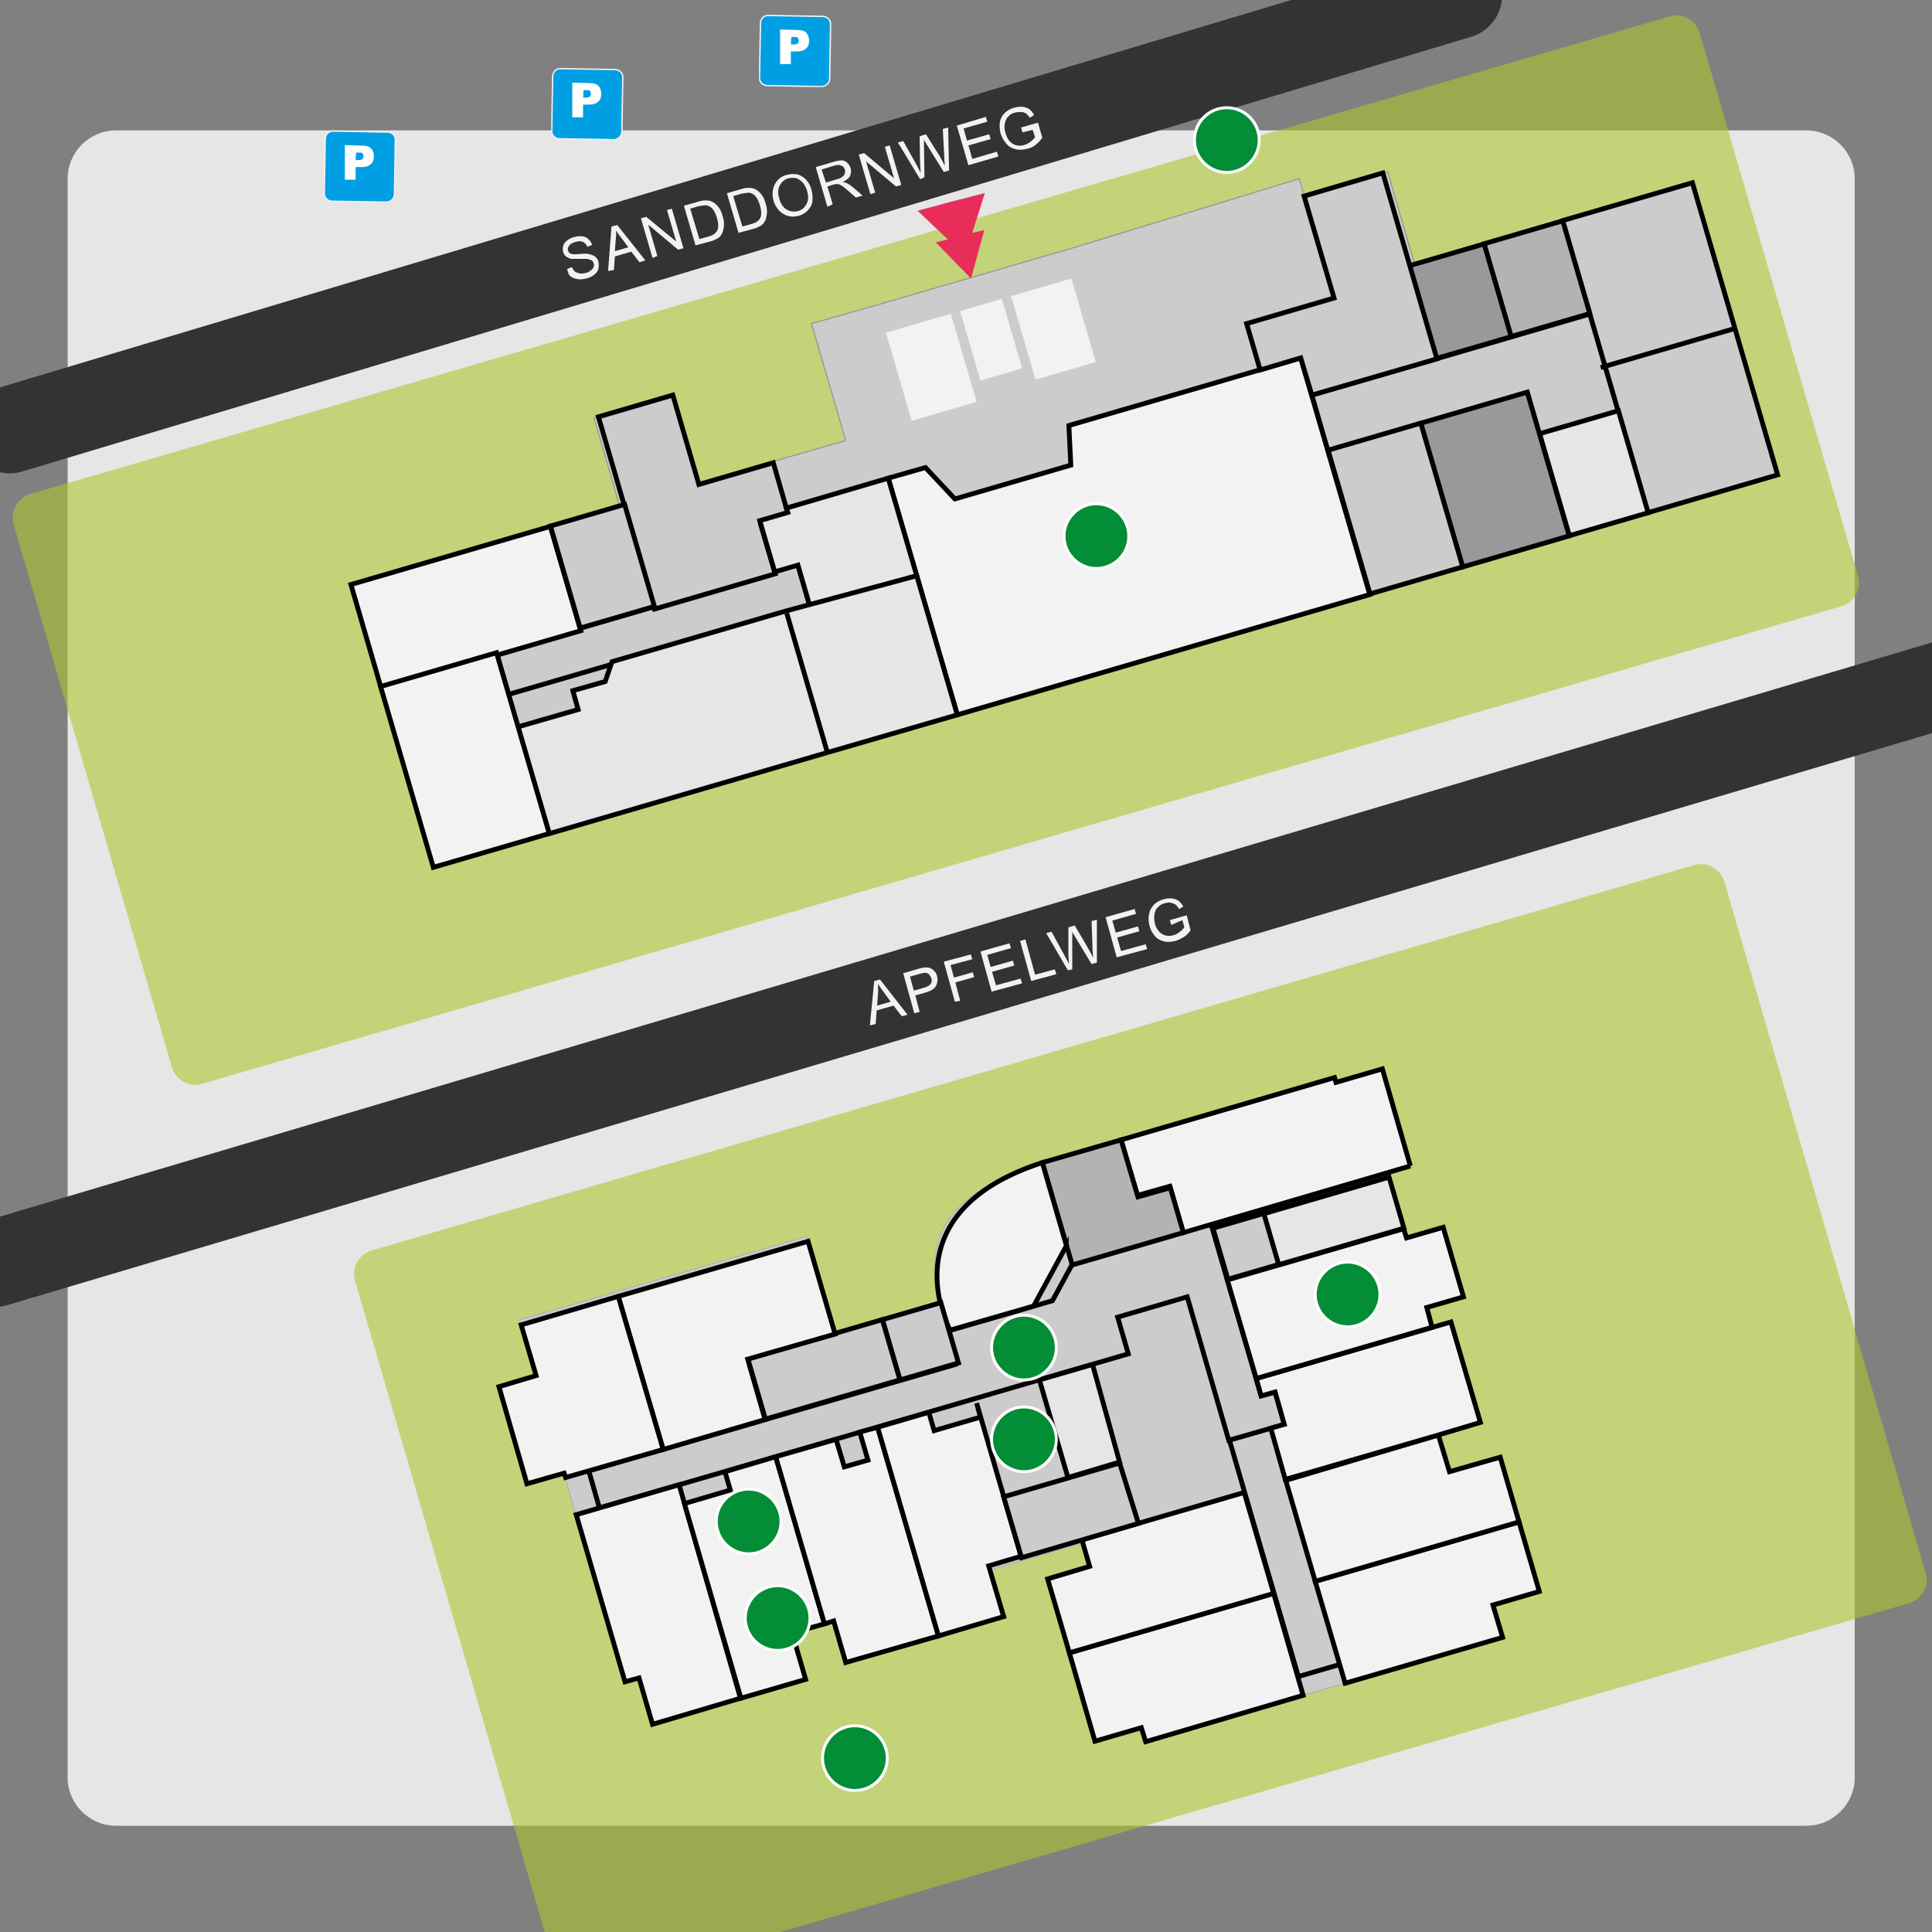 <?xml version="1.0" encoding="UTF-8"?>
<svg xmlns="http://www.w3.org/2000/svg" xmlns:xlink="http://www.w3.org/1999/xlink" version="1.1" x="0px" y="0px" viewBox="0 0 400 400" style="enable-background:new 0 0 400 400;" xml:space="preserve">
<rect x="0" y="0" width="400" height="400" fill="#808080" stroke="none"/>
<symbol id="Eingangsrichtung" viewBox="-9.5 -12 19 24">
	<polygon style="fill:#E92D59;" points="4.4,1.8 -0.5,6.9 -5.5,12 -7.4,5.2 -9.3,-1.6 -5.9,-0.8 -9.5,-12 0,-9.6 9.5,-7.1 1,1  "/>
</symbol>
<symbol id="Parkplatz" viewBox="-7.7 -7.7 15.5 15.5">
	<path style="fill:#009FE3;stroke:#F2F2F2;stroke-width:0.294;stroke-miterlimit:10;" d="M5.6-7.6L-5.9-7.4c-1,0-1.8,0.8-1.7,1.8   l0.2,11.5c0,1,0.8,1.8,1.8,1.7L5.9,7.4c1,0,1.8-0.8,1.7-1.8L7.4-5.9C7.4-6.8,6.6-7.6,5.6-7.6z"/>
	<g>
		<path style="fill:#FFFFFF;" d="M-3.2,4.6l3.8-0.1c0.8,0,1.4-0.2,1.8-0.6c0.4-0.4,0.6-1,0.6-1.7c0-0.7-0.2-1.3-0.7-1.7    C1.9,0.1,1.2-0.1,0.3-0.1l-1.2,0l0-2.7l-2.3,0L-3.2,4.6z M-0.9,1.4l0.6,0c0.4,0,0.7,0.1,0.9,0.2C0.7,1.8,0.8,2,0.8,2.2    c0,0.2-0.1,0.4-0.2,0.6S0.2,3-0.2,3l-0.6,0L-0.9,1.4z"/>
	</g>
</symbol>
<g>
	<path style="fill:#E6E6E6;" d="M374,378H24c-5.5,0-10-4.5-10-10V37c0-5.5,4.5-10,10-10h350c5.5,0,10,4.5,10,10v331   C384,373.5,379.5,378,374,378z"/>
	<path style="opacity:0.6;fill:#ACC730;" d="M6.2,102.3L345.7,3.4c2.6-0.8,5.4,0.8,6.2,3.4l32.8,112.5   c0.8,2.6-0.8,5.4-3.4,6.2L41.8,224.4c-2.6,0.8-5.4-0.8-6.2-3.4L2.8,108.5C2.1,105.9,3.6,103.1,6.2,102.3z"/>
	<path style="opacity:0.6;fill:#ACC730;" d="M76.9,258.9l273.9-79.8c2.6-0.8,5.4,0.8,6.2,3.4l41.7,143.2   c0.8,2.6-0.8,5.4-3.4,6.2l-273.9,79.8c-2.6,0.8-5.4-0.8-6.2-3.4L73.5,265.1C72.7,262.5,74.3,259.7,76.9,258.9z"/>
	
		<line style="fill:none;stroke:#333333;stroke-width:18;stroke-linecap:round;stroke-miterlimit:10;" x1="402.7" y1="141.6" x2="-1.1" y2="261.6"/>
	
		<line style="fill:none;stroke:#333333;stroke-width:18;stroke-linecap:round;stroke-miterlimit:10;" x1="302" y1="-1" x2="2" y2="89"/>
	<g>
		<path style="fill:#F2F2F2;" d="M180.1,212.3l0.9-9.2l1.2-0.3l5.7,7.3l-1.2,0.3l-1.7-2.2l-3.5,1l-0.2,2.8    L180.1,212.3z M181.6,208.2l2.8-0.8l-1.5-2.1c-0.5-0.6-0.8-1.1-1.1-1.6c0,0.6,0,1.1,0,1.7L181.6,208.2z"/>
		<path style="fill:#F2F2F2;" d="M189.3,209.8l-2.3-8.3l3.1-0.9c0.5-0.2,1-0.2,1.3-0.3c0.4,0,0.8,0,1.1,0.1    c0.3,0.1,0.6,0.3,0.9,0.6c0.3,0.3,0.5,0.6,0.6,1.1c0.2,0.7,0.1,1.4-0.2,2c-0.3,0.6-1.1,1.1-2.2,1.4l-2.1,0.6l0.9,3.4L189.3,209.8z     M189.2,205.1l2.1-0.6c0.7-0.2,1.2-0.5,1.4-0.8c0.2-0.3,0.3-0.8,0.1-1.2c-0.1-0.3-0.3-0.6-0.5-0.8c-0.2-0.2-0.5-0.3-0.8-0.3    c-0.2,0-0.5,0.1-1,0.2l-2.1,0.6L189.2,205.1z"/>
		<path style="fill:#F2F2F2;" d="M197.7,207.4l-2.3-8.3l5.6-1.5l0.3,1l-4.5,1.2l0.7,2.6l3.9-1.1l0.3,1l-3.9,1.1    l1,3.8L197.7,207.4z"/>
		<path style="fill:#F2F2F2;" d="M205.3,205.3l-2.3-8.3l6-1.7l0.3,1l-4.9,1.4l0.7,2.5l4.6-1.3l0.3,1l-4.6,1.3    l0.8,2.8l5.1-1.4l0.3,1L205.3,205.3z"/>
		<path style="fill:#F2F2F2;" d="M213.5,203.1l-2.3-8.3l1.1-0.3l2,7.3l4.1-1.1l0.3,1L213.5,203.1z"/>
		<path style="fill:#F2F2F2;" d="M221.1,200.9l-4.5-7.7l1.1-0.3l2.8,5.1c0.3,0.5,0.6,1.1,0.8,1.6    c0-0.9-0.1-1.5-0.1-1.6l0-6l1.3-0.4l2.3,3.9c0.6,1,1.1,1.9,1.5,2.8c0-0.6-0.1-1.2-0.1-1.9l-0.2-5.7l1.1-0.3l0,8.9l-1.1,0.3    l-3.5-5.8c-0.3-0.5-0.5-0.8-0.5-0.9c0,0.4,0,0.8,0,1l0,6.8L221.1,200.9z"/>
		<path style="fill:#F2F2F2;" d="M231.2,198.2l-2.3-8.3l6-1.7l0.3,1l-4.9,1.4l0.7,2.5l4.6-1.3l0.3,1l-4.6,1.3    l0.8,2.8l5.1-1.4l0.3,1L231.2,198.2z"/>
		<path style="fill:#F2F2F2;" d="M242.5,191.5l-0.3-1l3.5-1l0.8,3.1c-0.4,0.6-0.9,1.1-1.4,1.4s-1.1,0.6-1.7,0.8    c-0.8,0.2-1.6,0.3-2.4,0.1c-0.8-0.2-1.4-0.5-1.9-1.1c-0.5-0.6-0.9-1.3-1.1-2.1c-0.2-0.8-0.3-1.6-0.1-2.4c0.1-0.8,0.5-1.4,1-2    c0.5-0.5,1.2-0.9,2-1.1c0.6-0.2,1.2-0.2,1.7-0.2c0.5,0.1,1,0.2,1.4,0.5c0.4,0.3,0.7,0.7,1,1.2l-0.9,0.5c-0.2-0.4-0.5-0.7-0.7-0.9    c-0.3-0.2-0.6-0.3-1-0.4c-0.4-0.1-0.8,0-1.2,0.1c-0.5,0.1-0.9,0.3-1.2,0.6c-0.3,0.3-0.6,0.5-0.7,0.8s-0.3,0.6-0.3,1    c-0.1,0.6,0,1.2,0.1,1.8c0.2,0.7,0.5,1.3,0.9,1.7c0.4,0.4,0.9,0.7,1.4,0.8c0.6,0.1,1.1,0.1,1.6-0.1c0.5-0.1,0.9-0.4,1.3-0.7    c0.4-0.3,0.7-0.6,0.9-0.9l-0.4-1.5L242.5,191.5z"/>
	</g>
</g>
<g>
	<g>
		<path style="fill:#CCCCCC;stroke:#B3B3B3;stroke-width:0.25;stroke-miterlimit:10;" d="M310.1,339.3l-33.6-115.2    l-68.2,19.9c0,0-20.2,5.9-13.3,25.8c-22.1,6.4-22.1,6.4-22.1,6.4l-5.9-20.2l-59.5,17.3l21.5,73.9l96-28l12,41.3L310.1,339.3z"/>
		
			<rect x="261.4" y="296" transform="matrix(0.96 -0.28 0.28 0.96 -79.291 87.183)" style="fill:#CCCCCC;stroke:#000000;stroke-miterlimit:10;" width="9" height="51"/>
		<polygon style="fill:#CCCCCC;stroke:#000000;stroke-miterlimit:10;" points="265.9,294.9 254.4,298.2     245.8,268.5 231.4,272.7 233.6,280.3 160.6,301.6 124.1,312.2 121.9,304.5 197.8,282.5 195.8,275.7 217.9,269.3 222.3,261.2     250.6,253 261.1,289 264,288.2   "/>
		<polygon style="fill:#F2F2F2;stroke:#000000;stroke-miterlimit:10;" points="269.8,351 237.2,360.6 236.3,357.7     226.7,360.5 221.4,342.2 263.7,329.9   "/>
		<polygon style="fill:#F2F2F2;stroke:#000000;stroke-miterlimit:10;" points="216.9,326.9 221.4,342.2     263.7,329.9 257.6,309 224,318.8 225.6,324.3   "/>
		<polygon style="fill:#F2F2F2;stroke:#000000;stroke-miterlimit:10;" points="278.5,348.5 311.1,339 309.1,332.3     318.7,329.5 314.5,315.1 272.3,327.4   "/>
		<polygon style="fill:#F2F2F2;stroke:#000000;stroke-miterlimit:10;" points="266.2,306.5 297.8,297.1     300.1,304.7 310.6,301.7 314.5,315.1 272.3,327.4   "/>
		<polygon style="fill:#F2F2F2;stroke:#000000;stroke-miterlimit:10;" points="266.1,306.3 263.1,295.7     265.9,294.9 264,288.2 261.1,289 260.1,285.4 295.6,275.1 300.4,273.7 306.5,294.5 297.8,297.1   "/>
		<polygon style="fill:#F2F2F2;stroke:#000000;stroke-miterlimit:10;" points="254.1,265 290.6,254.4 291.2,256.3     298.8,254.1 303,268.5 295.4,270.7 296.5,274.8 260.1,285.4   "/>
		
			<rect x="252.4" y="252.6" transform="matrix(0.96 -0.28 0.28 0.96 -61.889 82.469)" style="fill:#CCCCCC;stroke:#000000;stroke-miterlimit:10;" width="11.4" height="11"/>
		
			<rect x="262.6" y="247.4" transform="matrix(0.96 -0.28 0.28 0.96 -59.699 87.305)" style="fill:#E6E6E6;stroke:#000000;stroke-miterlimit:10;" width="27" height="11"/>
		<polyline style="fill:#F2F2F2;stroke:#000000;stroke-miterlimit:10;" points="292,241.4 245,255.2 242.2,245.6     235.5,247.5 232.1,236 276.3,223.1 276.6,224.1 286.2,221.3 292,241.4   "/>
		<polyline style="fill:#B3B3B3;stroke:#000000;stroke-miterlimit:10;" points="222,261.9 245,255.2 242.3,245.9     235.6,247.8 232.1,236 215.8,240.7 222,261.9   "/>
		<path style="fill:#F2F2F2;stroke:#000000;stroke-miterlimit:10;" d="M220.8,257.9l-6.8,12.5l-17.3,5    c0,0-13.3-24.2,19.1-34.7C220.8,258,220.8,257.9,220.8,257.9z"/>
		
			<rect x="184.2" y="271.3" transform="matrix(0.96 -0.28 0.28 0.96 -70.093 64.35)" style="fill:#CCCCCC;stroke:#000000;stroke-miterlimit:10;" width="12.6" height="13"/>
		
			<rect x="156" y="277.1" transform="matrix(0.96 -0.28 0.28 0.96 -72.516 58.998)" style="fill:#CCCCCC;stroke:#000000;stroke-miterlimit:10;" width="29" height="13"/>
		<polygon style="fill:#F2F2F2;stroke:#000000;stroke-miterlimit:10;" points="172.9,276.2 167.3,257 128,268.4     137.3,300.1 158.4,293.9 154.8,281.4   "/>
		<polygon style="fill:#F2F2F2;stroke:#000000;stroke-miterlimit:10;" points="128,268.4 107.9,274.3 111,284.8     103.3,287.1 109.1,307.2 116.8,305 117.1,305.9 137.3,300.1   "/>
		<polygon style="fill:#F2F2F2;stroke:#000000;stroke-miterlimit:10;" points="140.6,307.4 119.3,313.6     129.4,348.2 132.3,347.4 135.1,357 153.3,351.6   "/>
		<polygon style="fill:#F2F2F2;stroke:#000000;stroke-miterlimit:10;" points="150.1,304.7 151.2,308.5     141.7,311.3 153.4,351.6 166.8,347.7 164,338.1 170.7,336.2 160.6,301.6   "/>
		<polygon style="fill:#F2F2F2;stroke:#000000;stroke-miterlimit:10;" points="170.7,336.2 172.6,335.6     175.1,344.2 194.3,338.7 181.7,295.5 178,296.5 179.7,302.3 174.8,303.7 173.1,298 160.6,301.6   "/>
		<polygon style="fill:#F2F2F2;stroke:#000000;stroke-miterlimit:10;" points="194.3,338.7 207.8,334.7     204.7,324.2 211.4,322.2 202.2,290.5 203,293.4 193.4,296.2 192.3,292.4 181.7,295.5   "/>
		<polygon style="fill:#CCCCCC;stroke:#000000;stroke-miterlimit:10;" points="235.7,315.4 211.5,322.5     207.8,309.9 231.8,302.9   "/>
		<polygon style="fill:#E6E6E6;stroke:#000000;stroke-miterlimit:10;" points="231.8,302.7 221.1,305.9     215.2,285.7 226.2,282.5   "/>
		
			<use xlink:href="#Parkplatz" width="15.5" height="15.5" x="-7.7" y="-7.7" transform="matrix(0.968 0 0 -0.968 74.5 34.5)" style="overflow:visible;"/>
		
			<use xlink:href="#Parkplatz" width="15.5" height="15.5" x="-7.7" y="-7.7" transform="matrix(0.968 0 0 -0.968 121.586 21.565)" style="overflow:visible;"/>
		
			<use xlink:href="#Parkplatz" width="15.5" height="15.5" x="-7.7" y="-7.7" transform="matrix(0.968 0 0 -0.968 164.609 10.56)" style="overflow:visible;"/>
	</g>
	<g>
		<polygon style="fill:#CCCCCC;stroke:#999999;stroke-width:0.25;stroke-miterlimit:10;" points="368.1,98.5     89.7,179.6 72.6,121 128.3,104.8 123,86.5 139.3,81.8 144.6,100 175.1,91.2 168,67 180,63.6 222.2,51.3 269,37 275.9,60.8     270,40.6 287.3,35.6 292.9,54.8 350.5,38   "/>
		<polygon style="fill:none;stroke:#000000;stroke-miterlimit:10;" points="335.1,85.2 318.7,89.9 316.2,81.3     274.9,93.3 271.6,81.8 329.2,65   "/>
		<polygon style="fill:#F2F2F2;stroke:#000000;stroke-miterlimit:10;" points="269.3,74.1 283.6,123.1 198.2,148     183.9,99 191.6,96.8 197.7,103.3 221.7,96.3 221.3,88.1   "/>
		
			<rect x="102.7" y="125.9" transform="matrix(0.96 -0.28 0.28 0.96 -31.065 43.02)" style="fill:none;stroke:#000000;stroke-miterlimit:10;" width="65" height="9"/>
		<polygon style="fill:#CCCCCC;stroke:#000000;stroke-miterlimit:10;" points="160.5,118.8 135.5,126.1 123.9,86.3     139.3,81.8 144.7,100.3 160.1,95.8 163.3,106.9 157.5,108.6   "/>
		
			<rect x="74.9" y="114.6" transform="matrix(0.96 -0.28 0.28 0.96 -31.335 31.979)" style="fill:#F2F2F2;stroke:#000000;stroke-miterlimit:10;" width="43" height="22.5"/>
		
			<rect x="331.8" y="40.6" transform="matrix(0.96 -0.28 0.28 0.96 -6.377 99.599)" style="fill:#CCCCCC;stroke:#000000;stroke-miterlimit:10;" width="28" height="63"/>
		<line style="fill:none;stroke:#000000;stroke-miterlimit:10;" x1="359.2" y1="68" x2="331.4" y2="76.1"/>
		
			<rect x="321.5" y="87.1" transform="matrix(0.96 -0.28 0.28 0.96 -14.275 96.198)" style="fill:#E6E6E6;stroke:#000000;stroke-miterlimit:10;" width="17" height="22"/>
		
			<rect x="298" y="83.9" transform="matrix(0.96 -0.28 0.28 0.96 -15.447 90.526)" style="fill:#999999;stroke:#000000;stroke-miterlimit:10;" width="23" height="31"/>
		
			<rect x="278.9" y="89.9" transform="matrix(0.96 -0.28 0.28 0.96 -17.952 84.993)" style="fill:#CCCCCC;stroke:#000000;stroke-miterlimit:10;" width="20" height="31"/>
		
			<rect x="309.7" y="47.8" transform="matrix(0.96 -0.28 0.28 0.96 -3.466 91.304)" style="fill:#B3B3B3;stroke:#000000;stroke-miterlimit:10;" width="17" height="20"/>
		
			<rect x="294.1" y="52.5" transform="matrix(0.96 -0.28 0.28 0.96 -5.408 87.015)" style="fill:#999999;stroke:#000000;stroke-miterlimit:10;" width="16.3" height="20"/>
		<polygon style="fill:#CCCCCC;stroke:#000000;stroke-miterlimit:10;" points="286.3,35.8 297.5,74.3 271.6,81.8     269.3,74.1 260.9,76.6 258.1,67 276.2,61.7 270,40.6   "/>
		<polygon style="fill:#E6E6E6;stroke:#000000;stroke-miterlimit:10;" points="189.8,119.2 167.7,125.6 165.2,117     160.4,118.4 157.3,107.8 163.1,106.1 162.8,105.2 183.9,99   "/>
		<polyline style="fill:#E6E6E6;stroke:#000000;stroke-miterlimit:10;" points="162.9,127 171.3,155.8 113.7,172.6     107.2,150.5 119.7,146.9 118.6,143 125.3,141.1 126.7,137 162.7,126.5 189.8,119.2 198.2,148 171.3,155.8   "/>
		
			<rect x="83.7" y="137.9" transform="matrix(0.96 -0.28 0.28 0.96 -40.168 33.187)" style="fill:#F2F2F2;stroke:#000000;stroke-miterlimit:10;" width="25" height="39"/>
		
			<rect x="116.7" y="106.3" transform="matrix(0.96 -0.28 0.28 0.96 -27.833 39.541)" style="fill:#CCCCCC;stroke:#000000;stroke-miterlimit:10;" width="16" height="22"/>
		
			<rect x="185.8" y="66.6" transform="matrix(0.96 -0.28 0.28 0.96 -13.586 56.968)" style="fill:#F2F2F2;" width="14" height="19"/>
		
			<rect x="211.6" y="59.2" transform="matrix(0.96 -0.28 0.28 0.96 -10.369 63.729)" style="fill:#F2F2F2;" width="13" height="18"/>
		
			<rect x="200.7" y="62.9" transform="matrix(0.96 -0.28 0.28 0.96 -11.498 60.209)" style="fill:#F2F2F2;" width="9" height="15"/>
		<path style="fill:#F2F2F2;stroke:#000000;stroke-miterlimit:10;" d="M175.1,72.4"/>
	</g>
	<g>
		<path style="fill:#F2F2F2;" d="M117.4,55.7l1-0.4c0.2,0.4,0.4,0.7,0.6,0.9s0.6,0.3,1,0.4s0.9,0,1.3-0.1    c0.4-0.1,0.8-0.3,1-0.5c0.3-0.2,0.5-0.5,0.6-0.7c0.1-0.3,0.1-0.5,0-0.8c-0.1-0.3-0.2-0.5-0.4-0.6c-0.2-0.1-0.5-0.2-0.9-0.3    c-0.2,0-0.8,0-1.6,0c-0.8,0-1.4,0-1.7,0c-0.5-0.1-0.8-0.3-1.1-0.5c-0.3-0.2-0.5-0.6-0.6-0.9c-0.1-0.4-0.1-0.8,0-1.3    c0.1-0.4,0.4-0.8,0.8-1.1c0.4-0.3,0.9-0.6,1.4-0.7c0.6-0.2,1.2-0.2,1.7-0.2c0.5,0.1,1,0.2,1.3,0.6c0.4,0.3,0.6,0.7,0.8,1.2l-1,0.4    c-0.2-0.5-0.5-0.8-0.9-1s-0.9-0.2-1.6,0c-0.7,0.2-1.1,0.5-1.3,0.8c-0.2,0.3-0.3,0.7-0.2,1c0.1,0.3,0.3,0.5,0.5,0.6    c0.3,0.1,0.9,0.2,1.8,0.1c0.9-0.1,1.6-0.1,2,0c0.5,0.1,1,0.3,1.3,0.5c0.3,0.3,0.6,0.6,0.7,1.1c0.1,0.4,0.1,0.9,0,1.4    c-0.1,0.5-0.4,0.9-0.8,1.2c-0.4,0.4-0.9,0.6-1.5,0.8c-0.7,0.2-1.4,0.3-2,0.2c-0.6-0.1-1.1-0.3-1.5-0.6S117.6,56.3,117.4,55.7z"/>
		<path style="fill:#F2F2F2;" d="M125.9,56.1l0.7-9.2l1.2-0.3l5.8,7.3l-1.2,0.4l-1.7-2.2l-3.4,1l-0.2,2.8    L125.9,56.1z M127.3,52l2.8-0.8l-1.5-2c-0.5-0.6-0.8-1.1-1.1-1.5c0.1,0.6,0.1,1.1,0,1.7L127.3,52z"/>
		<path style="fill:#F2F2F2;" d="M135.1,53.4l-2.4-8.2l1.1-0.3L140,50l-1.9-6.5l1-0.3l2.4,8.2l-1.1,0.3l-6.2-5.2    l1.9,6.5L135.1,53.4z"/>
		<path style="fill:#F2F2F2;" d="M144,50.8l-2.4-8.2l2.8-0.8c0.6-0.2,1.1-0.3,1.5-0.3c0.5,0,1,0,1.4,0.2    c0.5,0.2,1,0.6,1.4,1.1c0.4,0.5,0.7,1.1,0.9,1.9c0.2,0.6,0.3,1.2,0.3,1.7c0,0.5-0.1,1-0.2,1.4c-0.1,0.4-0.3,0.7-0.5,1    c-0.2,0.3-0.5,0.5-0.9,0.7c-0.4,0.2-0.8,0.4-1.3,0.5L144,50.8z M144.8,49.5l1.8-0.5c0.5-0.2,1-0.3,1.2-0.5s0.5-0.4,0.6-0.6    c0.2-0.3,0.3-0.7,0.3-1.2c0-0.5-0.1-1-0.3-1.7c-0.3-0.9-0.6-1.5-1-1.9c-0.4-0.4-0.9-0.6-1.3-0.6c-0.3,0-0.8,0.1-1.5,0.2l-1.7,0.5    L144.8,49.5z"/>
		<path style="fill:#F2F2F2;" d="M152.9,48.2l-2.4-8.2l2.8-0.8c0.6-0.2,1.1-0.3,1.5-0.3c0.5,0,1,0,1.4,0.2    c0.5,0.2,1,0.6,1.4,1.1c0.4,0.5,0.7,1.1,0.9,1.9c0.2,0.6,0.3,1.2,0.3,1.7s-0.1,1-0.2,1.4c-0.1,0.4-0.3,0.7-0.5,1    c-0.2,0.3-0.5,0.5-0.9,0.7c-0.4,0.2-0.8,0.4-1.3,0.5L152.9,48.2z M153.7,46.9l1.8-0.5c0.5-0.2,1-0.3,1.2-0.5    c0.3-0.2,0.5-0.4,0.6-0.6c0.2-0.3,0.3-0.7,0.3-1.2c0-0.5-0.1-1-0.3-1.7c-0.3-0.9-0.6-1.5-1-1.9c-0.4-0.4-0.9-0.6-1.3-0.6    c-0.3,0-0.8,0.1-1.5,0.2l-1.7,0.5L153.7,46.9z"/>
		<path style="fill:#F2F2F2;" d="M160.2,41.7c-0.4-1.4-0.3-2.5,0.2-3.5s1.3-1.7,2.5-2c0.8-0.2,1.5-0.2,2.2-0.1    c0.7,0.2,1.3,0.6,1.8,1.1c0.5,0.6,0.9,1.2,1.1,2.1c0.2,0.8,0.3,1.6,0.2,2.4s-0.5,1.4-1,1.9c-0.5,0.5-1.1,0.9-1.9,1.1    c-0.8,0.2-1.5,0.2-2.2,0c-0.7-0.2-1.3-0.6-1.8-1.1C160.8,43,160.4,42.4,160.2,41.7z M161.4,41.3c0.3,1,0.8,1.7,1.5,2.1    c0.7,0.4,1.5,0.5,2.3,0.3c0.8-0.2,1.4-0.7,1.8-1.5c0.4-0.7,0.4-1.6,0.1-2.7c-0.2-0.7-0.5-1.2-0.9-1.7c-0.4-0.4-0.8-0.7-1.3-0.9    c-0.5-0.1-1-0.1-1.6,0c-0.8,0.2-1.4,0.7-1.8,1.4C161,39.1,161,40.1,161.4,41.3z"/>
		<path style="fill:#F2F2F2;" d="M171.3,42.8l-2.4-8.2l3.7-1.1c0.7-0.2,1.3-0.3,1.7-0.3c0.4,0,0.8,0.2,1.1,0.5    c0.3,0.3,0.6,0.7,0.7,1.1c0.2,0.6,0.1,1.1-0.1,1.6s-0.8,0.9-1.5,1.3c0.3,0.1,0.6,0.1,0.8,0.2c0.4,0.2,0.8,0.5,1.2,0.8l2.1,1.8    l-1.4,0.4l-1.6-1.4c-0.5-0.4-0.8-0.7-1.1-0.9c-0.3-0.2-0.5-0.3-0.7-0.4c-0.2-0.1-0.4-0.1-0.6-0.1c-0.1,0-0.3,0.1-0.6,0.1l-1.3,0.4    l1.1,3.7L171.3,42.8z M171,37.8l2.3-0.7c0.5-0.1,0.9-0.3,1.1-0.5c0.3-0.2,0.4-0.4,0.5-0.7c0.1-0.3,0.1-0.5,0-0.8    c-0.1-0.4-0.4-0.7-0.7-0.8c-0.4-0.2-0.8-0.2-1.5,0l-2.6,0.8L171,37.8z"/>
		<path style="fill:#F2F2F2;" d="M180.2,40.2l-2.4-8.2l1.1-0.3l6.2,5.2l-1.9-6.5l1-0.3l2.4,8.2l-1.1,0.3l-6.2-5.2    l1.9,6.5L180.2,40.2z"/>
		<path style="fill:#F2F2F2;" d="M190.5,37.1l-4.6-7.6l1.1-0.3l2.8,5c0.3,0.5,0.6,1.1,0.8,1.6    c0-0.9-0.1-1.5-0.1-1.6l-0.1-6l1.3-0.4l2.4,3.8c0.6,0.9,1.1,1.9,1.5,2.7c0-0.6-0.1-1.2-0.1-1.9l-0.3-5.7l1.1-0.3l0.2,8.9l-1.1,0.3    l-3.6-5.8c-0.3-0.5-0.5-0.8-0.5-0.9c0,0.4,0,0.8,0,1l0.1,6.8L190.5,37.1z"/>
		<path style="fill:#F2F2F2;" d="M200.5,34.2l-2.4-8.2l6-1.8l0.3,1l-4.9,1.4l0.7,2.5l4.6-1.3l0.3,1l-4.6,1.3    l0.8,2.8l5.1-1.5l0.3,1L200.5,34.2z"/>
		<path style="fill:#F2F2F2;" d="M211.7,27.4l-0.3-1l3.5-1l0.9,3.1c-0.4,0.6-0.9,1.1-1.4,1.5    c-0.5,0.4-1.1,0.7-1.7,0.8c-0.8,0.2-1.6,0.3-2.4,0.1c-0.8-0.2-1.4-0.5-1.9-1.1c-0.5-0.6-0.9-1.2-1.2-2c-0.2-0.8-0.3-1.6-0.2-2.4    c0.1-0.8,0.5-1.5,1-2c0.5-0.5,1.2-0.9,2-1.1c0.6-0.2,1.2-0.2,1.7-0.2c0.5,0.1,1,0.2,1.4,0.5c0.4,0.3,0.7,0.7,1,1.2l-0.9,0.6    c-0.2-0.4-0.5-0.7-0.8-0.9c-0.3-0.2-0.6-0.3-1-0.3c-0.4,0-0.8,0-1.2,0.1c-0.5,0.1-0.9,0.3-1.2,0.6c-0.3,0.3-0.6,0.5-0.7,0.9    c-0.2,0.3-0.2,0.6-0.3,1c-0.1,0.6,0,1.2,0.2,1.8c0.2,0.7,0.5,1.3,0.9,1.7c0.4,0.4,0.9,0.7,1.4,0.8c0.6,0.1,1.1,0.1,1.6-0.1    c0.5-0.1,0.9-0.4,1.3-0.7c0.4-0.3,0.7-0.6,0.9-0.9l-0.5-1.5L211.7,27.4z"/>
		
			<use xlink:href="#Eingangsrichtung" width="19" height="24" x="-9.5" y="-12" transform="matrix(-0.734 3.152137e-03 3.162858e-03 0.736 196.967 48.828)" style="overflow:visible;"/>
	</g>
	<g class="hotspots">
		<g id="c10600/scene_sc1" class="hotspot">
			<circle style="fill:#038D36;" cx="279" cy="268" r="6.7"/>
			<path style="fill:#FFFFFF;" d="M279,261.6c3.5,0,6.4,2.9,6.4,6.4s-2.9,6.4-6.4,6.4s-6.4-2.9-6.4-6.4S275.5,261.6,279,261.6      M279,261c-3.9,0-7,3.1-7,7s3.1,7,7,7s7-3.1,7-7S282.9,261,279,261L279,261z"/>
		</g>
		<g id="c10600/scene_sc2" class="hotspot">
			<circle style="fill:#038D36;" cx="227" cy="111" r="6.7"/>
			<path style="fill:#FFFFFF;" d="M227,104.6c3.5,0,6.4,2.9,6.4,6.4s-2.9,6.4-6.4,6.4s-6.4-2.9-6.4-6.4S223.5,104.6,227,104.6      M227,104c-3.9,0-7,3.1-7,7s3.1,7,7,7s7-3.1,7-7S230.9,104,227,104L227,104z"/>
		</g>
		<g id="c10600/scene_sc3" class="hotspot">
			<circle style="fill:#038D36;" cx="254" cy="29" r="6.7"/>
			<path style="fill:#FFFFFF;" d="M254,22.6c3.5,0,6.4,2.9,6.4,6.4s-2.9,6.4-6.4,6.4s-6.4-2.9-6.4-6.4S250.5,22.6,254,22.6 M254,22     c-3.9,0-7,3.1-7,7s3.1,7,7,7s7-3.1,7-7S257.9,22,254,22L254,22z"/>
		</g>
		<g id="c10600/scene_sc4" class="hotspot">
			<circle style="fill:#038D36;" cx="212" cy="279" r="6.7"/>
			<path style="fill:#FFFFFF;" d="M212,272.6c3.5,0,6.4,2.9,6.4,6.4s-2.9,6.4-6.4,6.4s-6.4-2.9-6.4-6.4S208.5,272.6,212,272.6      M212,272c-3.9,0-7,3.1-7,7s3.1,7,7,7s7-3.1,7-7S215.9,272,212,272L212,272z"/>
		</g>
		<g id="c10600/scene_sc5" class="hotspot">
			<circle style="fill:#038D36;" cx="212" cy="298" r="6.7"/>
			<path style="fill:#FFFFFF;" d="M212,291.6c3.5,0,6.4,2.9,6.4,6.4s-2.9,6.4-6.4,6.4s-6.4-2.9-6.4-6.4S208.5,291.6,212,291.6      M212,291c-3.9,0-7,3.1-7,7s3.1,7,7,7s7-3.1,7-7S215.9,291,212,291L212,291z"/>
		</g>
		<g id="c10600/scene_sc6" class="hotspot">
			<circle style="fill:#038D36;" cx="161" cy="335" r="6.7"/>
			<path style="fill:#FFFFFF;" d="M161,328.6c3.5,0,6.4,2.9,6.4,6.4s-2.9,6.4-6.4,6.4s-6.4-2.9-6.4-6.4S157.5,328.6,161,328.6      M161,328c-3.9,0-7,3.1-7,7s3.1,7,7,7s7-3.1,7-7S164.9,328,161,328L161,328z"/>
		</g>
		<g id="c10600/scene_sc7" class="hotspot">
			<circle style="fill:#038D36;" cx="155" cy="315" r="6.7"/>
			<path style="fill:#FFFFFF;" d="M155,308.6c3.5,0,6.4,2.9,6.4,6.4s-2.9,6.4-6.4,6.4s-6.4-2.9-6.4-6.4S151.5,308.6,155,308.6      M155,308c-3.9,0-7,3.1-7,7s3.1,7,7,7s7-3.1,7-7S158.9,308,155,308L155,308z"/>
		</g>
		<g id="c10600/scene_sc8" class="hotspot">
			<circle style="fill:#038D36;" cx="177" cy="364" r="6.7"/>
			<path style="fill:#FFFFFF;" d="M177,357.6c3.5,0,6.4,2.9,6.4,6.4s-2.9,6.4-6.4,6.4s-6.4-2.9-6.4-6.4S173.5,357.6,177,357.6      M177,357c-3.9,0-7,3.1-7,7s3.1,7,7,7s7-3.1,7-7S180.9,357,177,357L177,357z"/>
		</g>
	</g>
</g>
</svg>
